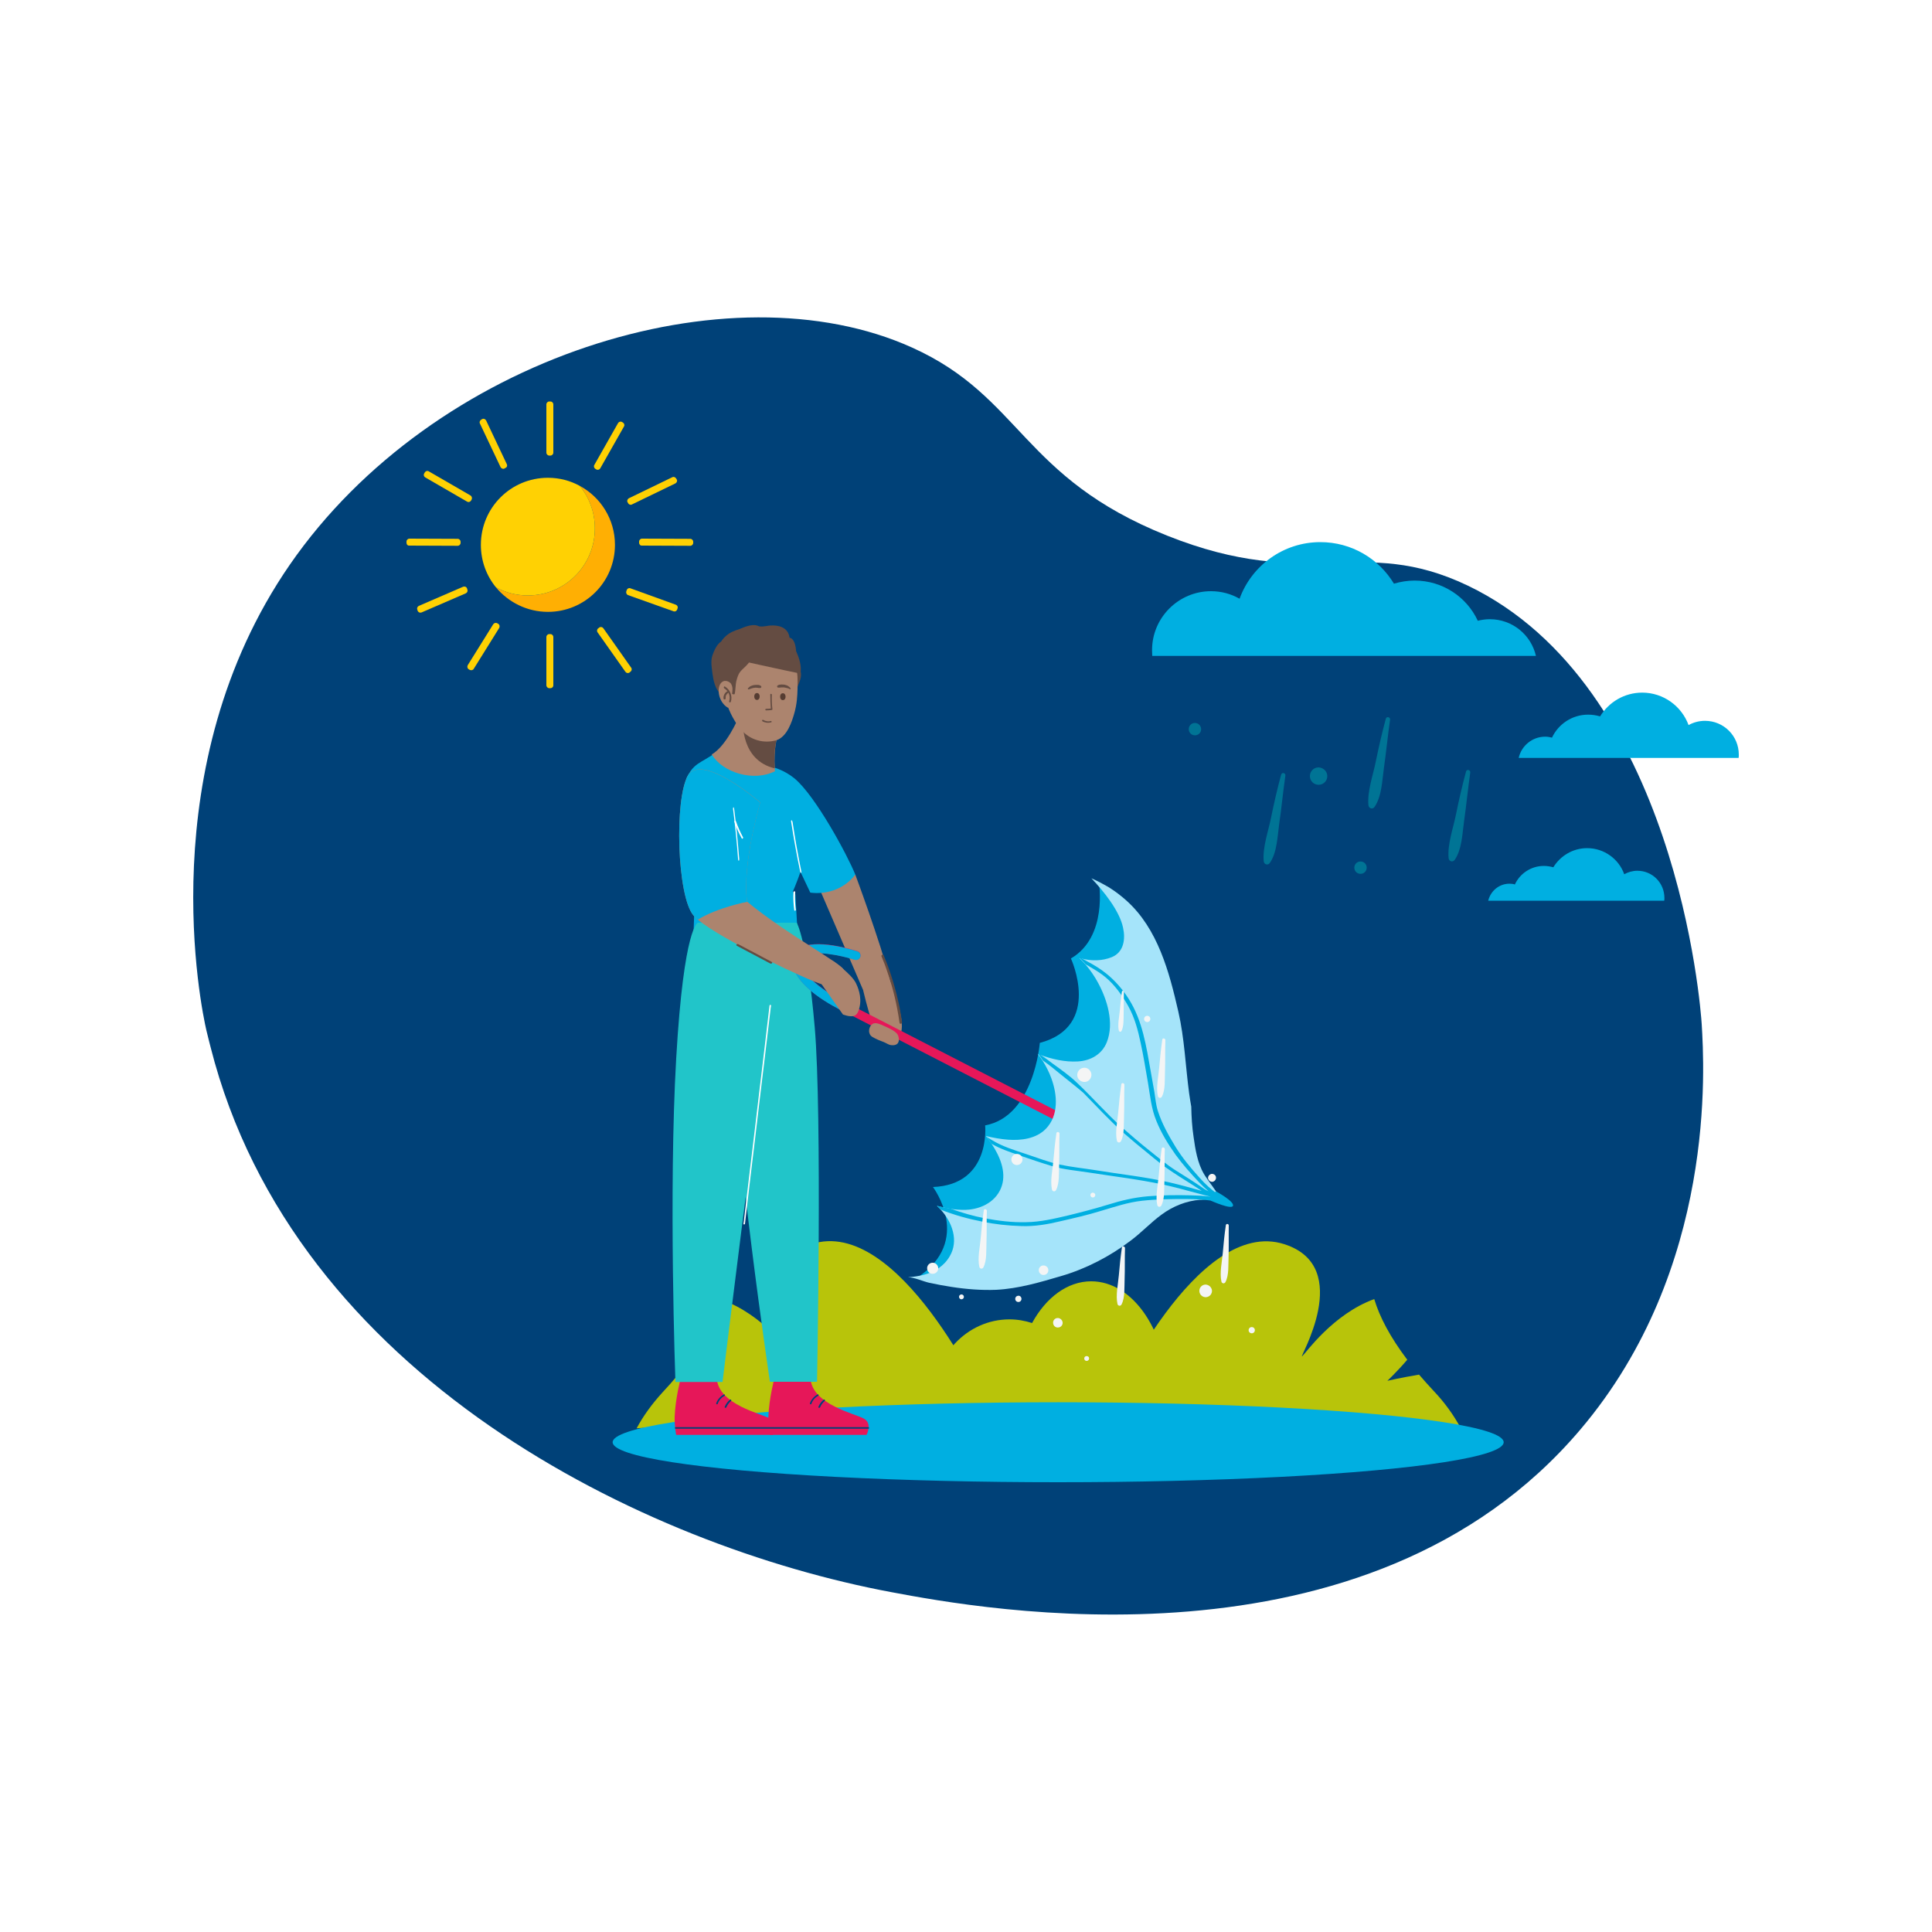 <?xml version="1.0" encoding="UTF-8"?>
<!-- Generator: Adobe Illustrator 25.4.1, SVG Export Plug-In . SVG Version: 6.00 Build 0)  -->
<svg xmlns="http://www.w3.org/2000/svg" xmlns:xlink="http://www.w3.org/1999/xlink" version="1.1" id="Слой_2" x="0px" y="0px" viewBox="0 0 1000 1000" style="enable-background:new 0 0 1000 1000;" xml:space="preserve">
<style type="text/css">
	.st0{fill:#004178;}
	.st1{fill:#FFFFFF;}
	.st2{fill:#E61759;}
	.st3{fill:#F5DCD3;}
	.st4{fill:#00AFE1;}
	.st5{fill:#AC846E;}
	.st6{fill:#EDA387;}
	.st7{fill:#553C32;}
	.st8{fill:#CAEAFF;}
	.st9{clip-path:url(#SVGID_00000119805311273335378290000013676428154378911402_);}
	.st10{fill:#21C5C9;}
	.st11{fill:none;stroke:#B8C40A;stroke-width:7;stroke-linecap:round;stroke-linejoin:round;stroke-miterlimit:10;}
	.st12{fill:none;stroke:#E61759;stroke-width:7;stroke-linecap:round;stroke-linejoin:round;stroke-miterlimit:10;}
	.st13{fill:#FFD103;}
	.st14{fill:#FFAF03;}
	.st15{fill:#A5E4FA;}
	.st16{fill:#644C42;}
	.st17{fill:#007495;}
	.st18{fill:#B8C40A;}
	.st19{fill:#F39B80;}
	.st20{fill:#F4F5F5;}
	.st21{fill:#014178;}
	.st22{fill:#E6175A;}
	.st23{clip-path:url(#SVGID_00000082334983556930906460000002452460168238591926_);}
	.st24{fill:#AC836E;}
	.st25{fill:#F4DBD4;}
	.st26{fill:#ECA387;}
	.st27{fill:#5F4338;}
	.st28{fill:#F5DCD2;}
	.st29{fill:#25C5C9;}
	.st30{fill:none;stroke:#FFFFFF;stroke-width:2;stroke-linecap:round;stroke-linejoin:round;stroke-miterlimit:10;}
	.st31{clip-path:url(#SVGID_00000079482145978820127180000008035951427222730899_);}
	.st32{fill:#A4E4F9;}
	.st33{fill:#29C7F2;}
	.st34{filter:url(#Adobe_OpacityMaskFilter);}
	.st35{mask:url(#SVGID_00000014636681472197816860000007645560167510961041_);}
	.st36{fill:none;}
	.st37{fill:#ACC5D7;}
	.st38{opacity:0.3;}
	.st39{fill:#9E005D;}
	.st40{filter:url(#Adobe_OpacityMaskFilter_00000041290015486313702580000010958608357538980764_);}
	.st41{mask:url(#SVGID_00000093152151565256230170000012014390878417747358_);}
</style>
<g>
	<path class="st0" d="M880.8,530.1c1.3,21.7,7.8,126.5-62.7,209.7c-110.5,130.5-311.3,92.8-356.7,84.3   C333.6,800.2,152.3,712.7,109,542c-0.5-2-1.3-5-2.2-8.8c-2.5-10.8-29-136.3,43.2-240.9c74.5-107.9,227.6-155.1,322.1-112.4   c56.6,25.5,56.6,67.2,131.9,97.3c74.4,29.7,100-0.7,155.7,25.9C867.8,354.9,880.3,521.9,880.8,530.1z"></path>
	<path class="st4" d="M795,339.5c-2.5-10.9-12.2-19-23.9-19c-2.1,0-4.2,0.3-6.2,0.8c-5.7-12.3-18.2-20.8-32.7-20.8   c-3.7,0-7.3,0.6-10.7,1.6c-7.8-12.9-21.9-21.5-38.1-21.5c-19.2,0-35.6,12.2-41.8,29.3c-4.4-2.5-9.4-3.9-14.8-3.9   c-16.8,0-30.5,13.7-30.5,30.5c0,1,0.1,2,0.1,3H795z"></path>
	<path class="st4" d="M786.1,392.2c1.4-6.2,7-10.9,13.7-10.9c1.2,0,2.4,0.2,3.5,0.5c3.3-7,10.4-11.9,18.7-11.9   c2.1,0,4.2,0.3,6.2,0.9c4.5-7.4,12.6-12.3,21.8-12.3c11,0,20.4,7,24,16.8c2.5-1.4,5.4-2.2,8.5-2.2c9.7,0,17.5,7.8,17.5,17.5   c0,0.6,0,1.1-0.1,1.7H786.1V392.2z"></path>
	<path class="st4" d="M770.3,466.2c1.2-5,5.6-8.8,11-8.8c1,0,1.9,0.1,2.8,0.4c2.6-5.7,8.4-9.6,15-9.6c1.7,0,3.4,0.3,4.9,0.7   c3.6-5.9,10.1-9.9,17.5-9.9c8.8,0,16.4,5.6,19.2,13.5c2-1.1,4.3-1.8,6.8-1.8c7.8,0,14,6.3,14,14.1c0,0.5,0,0.9-0.1,1.4L770.3,466.2   L770.3,466.2z"></path>
	<g>
		<g>
			<path class="st14" d="M318.3,282c0,19.2-15.5,34.7-34.7,34.7c-10.8,0-20.5-5-26.9-12.7c4.9,2.7,10.5,4.2,16.5,4.2     c19.2,0,34.7-15.5,34.7-34.7c0-8.3-2.9-16-7.8-22C310.9,257.3,318.3,268.8,318.3,282z"></path>
			<path class="st13" d="M307.9,273.5c0,19.2-15.5,34.7-34.7,34.7c-6,0-11.6-1.5-16.5-4.2c-4.9-6-7.8-13.6-7.8-22     c0-19.2,15.5-34.7,34.7-34.7c6,0,11.6,1.5,16.5,4.2C305,257.5,307.9,265.1,307.9,273.5z"></path>
		</g>
		<path class="st13" d="M284.9,235.8h-0.6c-0.8,0-1.5-0.7-1.5-1.5v-25c0-0.8,0.7-1.5,1.5-1.5h0.6c0.8,0,1.5,0.7,1.5,1.5v25    C286.4,235.1,285.7,235.8,284.9,235.8z"></path>
		<path class="st13" d="M284.9,356.2h-0.6c-0.8,0-1.5-0.7-1.5-1.5v-25c0-0.8,0.7-1.5,1.5-1.5h0.6c0.8,0,1.5,0.7,1.5,1.5v25    C286.4,355.6,285.7,356.2,284.9,356.2z"></path>
		<path class="st13" d="M330.8,280.9v-0.6c0-0.8,0.7-1.5,1.5-1.5l25,0.1c0.8,0,1.5,0.7,1.5,1.5v0.6c0,0.8-0.7,1.5-1.5,1.5l-25-0.1    C331.5,282.5,330.8,281.8,330.8,280.9z"></path>
		<path class="st13" d="M210.4,280.9v-0.6c0-0.8,0.7-1.5,1.5-1.5l25,0.1c0.8,0,1.5,0.7,1.5,1.5v0.6c0,0.8-0.7,1.5-1.5,1.5l-25-0.1    C211,282.5,210.4,281.8,210.4,280.9z"></path>
		<path class="st13" d="M261.6,242.2l-0.5,0.3c-0.7,0.4-1.6,0-2-0.7l-10.7-22.6c-0.4-0.7,0-1.6,0.7-2l0.5-0.3c0.7-0.4,1.6,0,2,0.7    l10.7,22.6C262.7,241,262.4,241.9,261.6,242.2z"></path>
		<path class="st13" d="M244.1,258.6l-0.3,0.5c-0.4,0.7-1.3,1-2.1,0.5l-21.6-12.5c-0.7-0.4-1-1.3-0.5-2.1l0.3-0.5    c0.4-0.7,1.3-1,2.1-0.5l21.6,12.5C244.2,256.9,244.5,257.8,244.1,258.6z"></path>
		<path class="st13" d="M325.1,260.4l-0.3-0.5c-0.4-0.7,0-1.6,0.7-2L348,247c0.7-0.4,1.6,0,2,0.7l0.3,0.5c0.4,0.7,0,1.6-0.7,2    l-22.5,10.9C326.4,261.5,325.5,261.2,325.1,260.4z"></path>
		<path class="st13" d="M308.7,243l-0.5-0.3c-0.7-0.4-1-1.3-0.6-2l12.3-21.7c0.4-0.7,1.3-1,2-0.6l0.5,0.3c0.7,0.4,1,1.3,0.6,2    l-12.3,21.7C310.3,243.1,309.4,243.4,308.7,243z"></path>
		<path class="st13" d="M241.7,304.5l0.2,0.6c0.3,0.8,0,1.6-0.8,2l-22.9,9.9c-0.8,0.3-1.6,0-2-0.8l-0.2-0.6c-0.3-0.8,0-1.6,0.8-2    l22.9-9.9C240.5,303.4,241.4,303.7,241.7,304.5z"></path>
		<path class="st13" d="M257.4,322.6l0.5,0.3c0.7,0.4,0.9,1.4,0.5,2.1l-13.2,21.2c-0.4,0.7-1.4,0.9-2.1,0.5l-0.5-0.3    c-0.7-0.4-0.9-1.4-0.5-2.1l13.2-21.2C255.8,322.4,256.7,322.2,257.4,322.6z"></path>
		<path class="st13" d="M309.7,325.2l0.5-0.4c0.7-0.5,1.6-0.3,2.1,0.4l14.4,20.4c0.5,0.7,0.3,1.6-0.4,2.1l-0.5,0.4    c-0.7,0.5-1.6,0.3-2.1-0.4l-14.4-20.4C308.8,326.6,309,325.6,309.7,325.2z"></path>
		<path class="st13" d="M324.2,306l0.2-0.6c0.3-0.8,1.1-1.2,1.9-0.9l23.5,8.5c0.8,0.3,1.2,1.1,0.9,1.9l-0.2,0.6    c-0.3,0.8-1.1,1.2-1.9,0.9L325,308C324.3,307.7,323.9,306.8,324.2,306z"></path>
	</g>
	<g>
		<path class="st17" d="M717.3,372c-2,7.4-3.7,14.8-5.2,22.2c-1.4,7-4.5,15.5-3.8,22.6c0.2,1.7,2.2,2.3,3.2,0.8    c3.7-5.4,3.9-13.6,4.8-20c1.2-8.3,2-16.8,3.2-25.1C719.7,371.2,717.7,370.6,717.3,372z"></path>
		<path class="st17" d="M663.1,401c-2,7.4-3.7,14.8-5.2,22.2c-1.4,7-4.5,15.5-3.8,22.6c0.2,1.7,2.2,2.3,3.2,0.8    c3.7-5.4,3.9-13.6,4.8-20c1.2-8.3,2-16.8,3.2-25.1C665.6,400.1,663.5,399.5,663.1,401z"></path>
		<path class="st17" d="M758.8,399.4c-2,7.4-3.7,14.8-5.2,22.2c-1.4,7-4.5,15.5-3.8,22.6c0.2,1.7,2.2,2.3,3.2,0.8    c3.7-5.4,3.9-13.6,4.8-20c1.2-8.3,2-16.8,3.2-25.1C761.2,398.5,759.1,397.9,758.8,399.4z"></path>
		<path class="st17" d="M687,401.7c0,2.5-2,4.5-4.5,4.5c-2.5,0-4.5-2-4.5-4.5s2-4.5,4.5-4.5C685,397.3,687,399.3,687,401.7z"></path>
		<path class="st17" d="M707.4,449.1c0,1.8-1.4,3.2-3.2,3.2c-1.8,0-3.2-1.4-3.2-3.2c0-1.8,1.4-3.2,3.2-3.2    C706,445.9,707.4,447.3,707.4,449.1z"></path>
		<path class="st17" d="M621.7,377.4c0,1.8-1.4,3.2-3.2,3.2c-1.8,0-3.2-1.4-3.2-3.2c0-1.8,1.4-3.2,3.2-3.2    C620.3,374.2,621.7,375.7,621.7,377.4z"></path>
	</g>
	<path class="st18" d="M564.8,663.2c-12.3,0-23.4,8.4-30.6,21.6c-3.7-1.2-7.6-1.9-11.7-1.9c-21.9,0-39.7,18.8-39.7,42   c0,2.1,0.1,4.1,0.4,6.1H604c0.3-2.8,0.4-5.7,0.4-8.6C604.5,689.7,586.7,663.2,564.8,663.2z"></path>
	<path class="st18" d="M509.7,725.7c0,0-44.6-96.7-89.8-81.7c-36.6,12.1-6.3,60.2-8.8,58.1c-1.9-1.6-16-21.7-37.5-29.3   c-2.8,9.3-8,19.7-16.9,31.5c5.5,6.2,10.4,10.8,10.4,10.8s-6.9-1.6-16.5-3.1c-2.3,2.8-4.9,5.7-7.6,8.6c-5.5,6-10,12.2-13.5,18.7   L509.7,725.7z"></path>
	<path class="st18" d="M575.6,726.4c0,0,43.9-97,89.2-82.4c36.7,11.8,6.8,60.1,9.2,58c1.9-1.7,15.9-21.8,37.3-29.6   c2.8,9.3,8.2,19.6,17.1,31.4c-5.4,6.3-10.3,10.9-10.3,10.9s6.9-1.6,16.4-3.2c2.4,2.8,4.9,5.6,7.7,8.6c5.6,5.9,10.1,12.2,13.6,18.6   L575.6,726.4z"></path>
	<ellipse class="st4" cx="547.7" cy="746.5" rx="230.6" ry="20.7"></ellipse>
	<path class="st4" d="M378.2,384.6c1.3,0.8,1.4,5-5.3,21.9c-1.6,0.3-15.9,3.1-17.7-1.1c-0.8-2,1.4-5,2.3-6.4   c2.3-3.2,4.9-4.4,7.9-6.2C374.7,387.4,376.7,383.8,378.2,384.6z"></path>
	<polygon class="st4" points="359.7,460.6 359,482.6 412.8,482.6 411.7,463 397,447.4 371.2,444.6  "></polygon>
	<g>
		<path class="st16" d="M378,351c0,0,1.5-6.8,2.4-13.4c4.9-2.7,17.1,0.9,24.5-1c0.2,5.6,2.9,14.4,2.9,14.4s1.7-0.2,3.2-3.8    s2.2-16.4-2.3-17.1c-1.1-7.9-10.8-6.8-15.2-5.3c-2.8-3.3-11.5,0.6-15.6,3.9s-5.1,12.4-3.5,22.3C376.9,353.8,378,351,378,351z"></path>
	</g>
	<g>
		<path class="st5" d="M460.7,507.2c2.1,5.3,3.5,9.8,4.3,13.1c2.7,10.3,1.9,13.5,0.7,15.6c-0.4,0.7-1.8,3.2-4.2,3.6    c-2.5,0.4-4.7-1.7-5.9-2.8c-2.5-2.4-3.7-5.1-6-13.3c-0.8-2.8-1.8-6.4-2.8-10.7C451.5,510.9,456.1,509.1,460.7,507.2z"></path>
		<path class="st5" d="M442.7,452.7c0,0,12.5,33.5,18.1,54.6c-2.4,10.4-13.9,5.5-13.9,5.5l-22.7-52.7    C424.1,460.1,429,453.2,442.7,452.7L442.7,452.7z"></path>
		<path class="st4" d="M388.2,396.1c0,0,11.9-2.1,22.9,6.7c10.9,8.9,27.6,39.9,31.6,49.9c-9.2,11.9-23.3,9.3-23.3,9.3L388.2,396.1z"></path>
	</g>
	<path class="st4" d="M400.1,399.2c0,0,16.6,20.5,18.3,31.7c1.4,9.5-8.5,31.7-8.5,31.7h-51.1c0,0-6.9-32.7-5.5-43.2   c1.5-10.4,16.3-29.5,16.3-29.5L400.1,399.2z"></path>
	<path class="st5" d="M368.4,390.5c7.5-4.3,13.7-18.7,13.7-18.7l2.5,1.2l17.7,8.7c0,0-1.9,5.5-1.3,16c0,0.5,0.1,1,0.1,1.5   C390,404.8,374,399.9,368.4,390.5"></path>
	<path class="st16" d="M401,397.7c-0.7-10.6,1.3-16,1.3-16l-17.7-8.7C384.5,374.1,383.5,393.5,401,397.7"></path>
	<path class="st2" d="M400.9,713.1c0,0-2.9,10.8-3.2,20.4c-0.1,5.1,0.8,9.2,0.8,9.2h50c0,0,3.2-5.8-1.3-8.4   c-4.5-2.6-26.7-7.2-27.7-20.8L400.9,713.1z"></path>
	<path class="st0" d="M420,726.6c0.6-1.8,1.9-3.3,3.5-4.1c0.5-0.3,0.1-1-0.4-0.7c-1.8,1-3.3,2.7-3.9,4.6   C419.1,726.9,419.9,727.1,420,726.6"></path>
	<path class="st0" d="M424.5,728.4c0.5-1.3,1.4-2.4,2.4-3.3c0.2-0.1,0.1-0.4,0-0.6c-0.2-0.2-0.4-0.1-0.6,0c-1.2,1-2.1,2.2-2.7,3.7   c-0.1,0.2,0.1,0.5,0.3,0.5C424.2,728.7,424.4,728.6,424.5,728.4"></path>
	<path class="st0" d="M398.3,739.5h20h20h11.2c0.5,0,0.5-0.8,0-0.8h-20h-20h-11.2C397.7,738.7,397.7,739.5,398.3,739.5"></path>
	<path class="st10" d="M398.5,715.2h24.4c0,0,2.7-138.5-1.2-183.5c-3.9-45-9.3-54.1-9.3-54.1h-34c0,0,4,34.3,2.4,70.9   C379.2,585.1,398.5,715.2,398.5,715.2"></path>
	<path class="st2" d="M352.4,713.1c0,0-2.9,10.8-3.2,20.4c-0.1,5.1,0.8,9.2,0.8,9.2h50c0,0,3.2-5.8-1.3-8.4s-26.7-7.2-27.7-20.8   L352.4,713.1z"></path>
	<path class="st0" d="M371.5,726.6c0.6-1.8,1.9-3.3,3.5-4.1c0.5-0.3,0.1-1-0.4-0.7c-1.8,1-3.3,2.7-3.9,4.6   C370.6,726.9,371.4,727.1,371.5,726.6"></path>
	<path class="st0" d="M376,728.4c0.5-1.3,1.4-2.4,2.4-3.3c0.2-0.1,0.1-0.4,0-0.6c-0.2-0.2-0.4-0.1-0.6,0c-1.2,1-2.1,2.2-2.7,3.7   c-0.1,0.2,0.1,0.5,0.3,0.5C375.7,728.7,375.9,728.6,376,728.4"></path>
	<path class="st0" d="M349.7,739.5h20h20h11.2c0.5,0,0.5-0.8,0-0.8h-20h-20h-11.2C349.2,738.7,349.2,739.5,349.7,739.5"></path>
	<path class="st10" d="M374,715.2c0,0,18.5-151.7,23.2-176.9c4.7-25.2,0-60.7,0-60.7h-35.9c0,0-7.3,1.2-11.3,70.2   s-0.4,167.5-0.4,167.5H374V715.2z"></path>
	<path class="st1" d="M385.6,633.4c0.9-7.7,1.8-15.3,2.7-23c0.9-7.2,1.7-14.4,2.6-21.6c0.8-7,1.7-14.1,2.5-21.1   c0.9-7.2,1.7-14.3,2.6-21.5c0.9-7.6,1.8-15.1,2.7-22.7c0.1-1,0.2-2,0.4-3c0.1-0.5-0.8-0.5-0.8,0c-0.9,7.7-1.8,15.3-2.7,23   c-0.9,7.2-1.7,14.4-2.6,21.6c-0.8,7-1.7,14.1-2.5,21.1c-0.9,7.2-1.7,14.3-2.6,21.5c-0.9,7.6-1.8,15.1-2.7,22.7c-0.1,1-0.2,2-0.4,3   C384.7,633.9,385.6,633.9,385.6,633.4"></path>
	<path class="st16" d="M413.9,352.7c-1.3,3.4-2.7,7.2-5,10.2c-2.7,3.4-6.6,3.6-8.4-0.6c-1.7-3.9-1.6-8.8-0.9-12.9   c0.4-2.2,1.1-4.7,3.2-6.2c3.2-2.4,7.5-1.6,9.9,1.2C415,347,415,349.8,413.9,352.7z"></path>
	<g>
		<path class="st5" d="M412.8,356.7c-0.1,3.1-0.2,7.7-1.9,13.3c-1,3.3-3.4,11.2-8.9,13.1c-0.3,0.1-0.5,0.2-0.7,0.2    c-2,0.5-5.5,1-9.4-0.2c-6.8-2-10.2-7.6-11.9-10.5c-4.9-8.1-10.8-26.6-0.4-34.7c9.9-7.8,28.5-1.3,32.3,7.8    C412.9,348.3,412.9,351.3,412.8,356.7z"></path>
	</g>
	<g>
		<g>
			<path class="st19" d="M379.1,356c0-0.2,0-0.4,0-0.7c0-0.2-0.1-0.4-0.2-0.6c-0.2-0.4-0.5-0.8-0.8-1.1c-0.1-0.1-0.3-0.3-0.4-0.4     c-0.2-0.1-0.3-0.3-0.5-0.4c-0.4-0.3-0.9-0.5-1.3-0.5c-0.3,0-0.6,0-0.9,0.1c-0.2,0-0.3,0.1-0.5,0.1c-0.2,0.1-0.4,0.1-0.6,0.3     c-0.1,0.1-0.1,0.1-0.2,0.2c0.1-0.1-0.1,0-0.1,0c-0.1,0.1-0.1,0.1-0.1,0.2c-0.1,0.1-0.1,0.1-0.2,0.2c-0.2,0.1-0.2,0.3-0.3,0.4     c-0.2,0.4-0.3,0.8-0.5,1.2c-0.2,0.5-0.3,1-0.4,1.5s-0.2,1.1-0.1,1.6h0.1c0.1-0.4,0.2-0.9,0.3-1.4c0.2-0.5,0.3-0.9,0.5-1.4     c0.2-0.4,0.3-0.8,0.5-1.2c0.1-0.2,0.2-0.4,0.4-0.5c0.2-0.1,0.4-0.2,0.6-0.3c-0.2,0-0.4,0-0.6,0.1c0.5,0.1,1-0.2,1.4-0.3h0.1     c0.1,0,0,0,0,0s-0.4-0.1,0,0c0.2,0.1,0.4,0.2,0.6,0.4c0.4,0.4,0.8,0.7,1.1,1.1c0.2,0.2,0.3,0.5,0.4,0.8c0,0.1,0.1,0.3,0.1,0.4     c0.1,0.2,0.2,0.3,0.4,0.4C378.3,356.3,379.1,356.3,379.1,356L379.1,356z"></path>
		</g>
	</g>
	<path class="st16" d="M381.1,352.6c-0.3,1-0.5,5.6-0.8,6.5c-0.3,0.9-2.4-0.5-2.4-0.5c-1.4-1.5,0.4-4.9-2.1-5.5   c-2.7-0.6-3.6,3.4-3.6,5.2c-2.1-2.2-3-6.4-3.4-9.4c-0.8-5.6-0.8-7.6,0.1-10.1c3.2-8.7,6.5-8,12.6-7.1c2.8,0.4,6,3.7,7,6.4   c1.1,2.9-0.9,5.2-2.9,7.1C383.1,347.6,382.3,348,381.1,352.6z"></path>
	<path class="st5" d="M373.5,353.2c-2.8,2.5-1.8,10.3,3.4,13.2c1.4-1.4,1.7-5.3,2-7.2c0.3-1.9,0.5-3.7-0.6-5.4   C377.9,353.2,375.5,351.4,373.5,353.2z"></path>
	<path class="st16" d="M414.3,348.6c1.4-7.5-5.1-16.4-5.1-16.4c-2.8-3.8-6.9-7.4-11.6-7.8c-6.2-0.5-13.3,0.1-18.8,2.7   c-3.4,1.6-8.5,6.7-5,9.4c3.3,2.5,3.9,3.1,7.5,5C381.3,341.5,410,347.9,414.3,348.6z"></path>
	<path class="st16" d="M375.3,355.4c2.6,1.6,3.9,4.8,3,7.8c-0.2,0.6-1.1,0.4-0.9-0.2c0.8-2.6-0.2-5.3-2.5-6.7   C374.3,355.9,374.8,355,375.3,355.4"></path>
	<path class="st16" d="M374.5,361.6c-0.2-1.5,0.6-3,1.9-3.8c0.2-0.1,0.5-0.1,0.7,0.1c0.1,0.2,0.1,0.5-0.1,0.7   c-0.1,0.1-0.3,0.2-0.4,0.3c0,0-0.1,0-0.1,0.1l0,0l0,0c-0.1,0.1-0.1,0.1-0.2,0.2c-0.1,0.1-0.2,0.2-0.3,0.4l0,0l0,0   c0,0,0,0.1-0.1,0.1c0,0.1-0.1,0.1-0.1,0.2s-0.1,0.1-0.1,0.2v0.1c0,0-0.1,0.1,0,0.1c0,0.1-0.1,0.3-0.1,0.4s0,0.2,0,0.2v0.1   c0,0.1,0,0,0,0c0,0.2,0,0.3,0,0.5c0,0.3-0.2,0.5-0.4,0.5C374.7,362.1,374.5,361.9,374.5,361.6"></path>
	<g>
		<g>
			<ellipse class="st7" cx="391.8" cy="360.5" rx="1.4" ry="1.8"></ellipse>
		</g>
		<g>
			<ellipse class="st7" cx="405.2" cy="360.6" rx="1.4" ry="1.8"></ellipse>
		</g>
		<g>
			<g>
				<path class="st16" d="M398.7,359.5c0,2.5,0.1,5,0.3,7.6c0.1-0.1,0.3-0.3,0.4-0.4c-1,0.1-1.9,0.2-2.9,0.2c-0.5,0-0.5,0.8,0,0.8      c1,0,1.9-0.1,2.9-0.2c0.2,0,0.4-0.1,0.4-0.4c-0.3-2.5-0.4-5-0.3-7.6C399.4,359,398.7,359,398.7,359.5L398.7,359.5z"></path>
			</g>
		</g>
		<g>
			<g>
				<path class="st16" d="M387.7,356.8c0.4-0.2,0.9-0.3,1.4-0.5c0.5-0.1,1-0.3,1.4-0.3c0.4-0.1,0.9-0.1,1.4,0c0.3,0,0.4,0,0.7,0.1      c0.3,0,0.6,0,0.9,0c0.6,0,0.8-0.8,0.3-1.1c-0.3-0.1-0.5-0.3-0.8-0.4s-0.6-0.1-1-0.1c-0.6,0-1.2,0-1.8,0.1      c-0.6,0.1-1.1,0.3-1.6,0.5c-0.6,0.3-1,0.7-1.4,1.1C386.8,356.5,387.3,357,387.7,356.8L387.7,356.8z"></path>
			</g>
		</g>
		<g>
			<g>
				<path class="st16" d="M409.1,356.1c-0.4-0.4-0.8-0.8-1.3-1.1c-0.5-0.3-1.1-0.4-1.7-0.6c-0.6-0.1-1.1-0.1-1.7-0.1      c-0.3,0-0.7,0.1-1,0.1c-0.3,0.1-0.6,0.2-0.9,0.4c-0.5,0.3-0.3,1.1,0.3,1.1c0.3,0,0.6,0,0.9,0c0.2,0,0.4-0.1,0.7-0.1      c0.4,0,1,0,1.4,0c0.5,0.1,1,0.2,1.4,0.3s1,0.2,1.4,0.5C409,357,409.5,356.5,409.1,356.1L409.1,356.1z"></path>
			</g>
		</g>
		<g>
			<g>
				<path class="st16" d="M394.6,373.3c1.3,0.8,3,1,4.5,0.6c0.5-0.1,0.3-0.9-0.2-0.7c-1.3,0.4-2.7,0.1-3.9-0.6      C394.6,372.4,394.2,373,394.6,373.3L394.6,373.3z"></path>
			</g>
		</g>
	</g>
	<polygon class="st4" points="412.4,477.5 409.2,460.2 404.4,477.4  "></polygon>
	<path class="st1" d="M410.7,461.7c-0.2,3.1,0,6.3,0.4,9.4c0.1,0.5,0.9,0.3,0.8-0.2c-0.4-3-0.5-6.1-0.3-9.2   C411.6,461.2,410.7,461.2,410.7,461.7"></path>
	<g>
		<path class="st4" d="M568.8,456.9c0,0,4.7,28-14.5,39.2c0,0,16.3,35.1-16.1,43.7c0,0-2.9,38-28.3,42.7c0,0,3.2,30.7-27,31.9    c0,0,21,27.8-8.3,47c2.3,0,33-2.7,38.4-4c5.4-1.3,8.7,4.1,21.1-7.3c12.4-11.4,17.7-10.3,25.5-29.1c7.7-18.8,16.1-22.5,21.3-36.5    c5.2-14,15-16.2,15.8-30.7c0.8-14.6,8.6-13.9,2.7-34c-5.8-20.1-7.6-30.3-11.3-38.2C584.4,473.9,582.6,466.3,568.8,456.9z"></path>
		<g>
			<path class="st2" d="M614.2,615c-3.2-1.8-117-60.4-177.5-91.5c-0.2-0.1-0.5-0.2-0.7-0.4c-2.9-1.4-25.9-12.7-25.6-25.5     c0-0.3,0-0.5,0-0.8c0.3-2.5,1.5-4.6,3.6-6c8.1-5.3,27.6,0.8,29.8,1.5c1.2,0.4,1.9,1.7,1.5,2.9c-0.4,1.2-1.7,1.9-2.9,1.5     c-7.5-2.4-21.2-5.1-25.9-2c-1,0.6-1.4,1.4-1.5,2.6c-0.9,8.4,16.7,18.7,22.9,21.7c0,0,0,0,0.1,0c0.8,0.4,1.5,0.8,2.4,1.2     c44.1,22.7,175,90,176.4,90.9c1,0.7,1.3,2.2,0.6,3.2C616.6,615.4,615.2,615.7,614.2,615z"></path>
		</g>
		<path class="st4" d="M436.7,523.6c-0.2-0.1-0.5-0.2-0.7-0.4c-2.9-1.4-25.9-12.7-25.6-25.5c0-0.3,0-0.5,0-0.8    c0.3-2.5,1.5-4.6,3.6-6c8.1-5.3,27.6,0.8,29.8,1.5c1.2,0.4,1.9,1.7,1.5,2.9c-0.4,1.2-1.7,1.9-2.9,1.5c-7.5-2.4-21.2-5.1-25.9-2    c-1,0.6-1.4,1.4-1.5,2.6c-0.9,8.4,16.7,18.7,22.9,21.7c0,0,0,0,0.1,0c0.8,0.4,1.5,0.8,2.4,1.2    C439.2,521.3,437.9,522.4,436.7,523.6z"></path>
		<path class="st15" d="M492.5,666.1c-3.8-0.6-7.7-1.3-11.4-2.1c-3.5-0.8-7.6-2.8-11.1-2.9c2.8-0.2,5.7-0.6,8.3-1.3    c5.4-1.5,10.3-4.4,13.3-9.6c4.7-8,1.3-17.5-4.6-24c-0.6-0.7-1.3-1.4-2-2c2.3,0.6,4.7,1.1,7.1,1.5c2.6,0.4,5.3,0.6,7.9,0.5    c8.1-0.3,16.1-4.5,18.6-12.6c2.2-7.2-1-15-5.3-21.5c-0.9-1.3-1.7-2.5-2.6-3.6c-0.1-0.2-0.3-0.3-0.4-0.5c3.8,0.9,7.6,1.6,11.5,1.9    c6.8,0.5,14.5-0.5,19.5-5.6c6.8-7,6-17.6,2.9-26.1c-1.1-3.1-2.7-6.2-4.5-9.1c-0.8-1.2-1.6-2.4-2.5-3.5c0.3,0.1,0.6,0.2,0.9,0.3    c6.3,2.3,13.1,3.9,19.8,3.5s12.5-3.7,15-10c3.9-9.9,0.2-22-4.6-30.8c-1.8-3.3-3.9-6.4-6.3-9.2c-1.1-1.2-2.2-2.4-3.3-3.5    c0.3,0.1,0.6,0.2,1,0.2l0,0c5.2,1.4,10.9,1.3,15.8-0.7c6.2-2.6,7.1-9.3,5.8-15.2c-1.8-8.7-10-18.9-16.4-25.6    c0.5,0.2,4.1,1.9,4.4,2.1c1.6,0.8,3.1,1.7,4.7,2.6c3.2,2,6.2,4.3,9,6.8c16.3,14.6,22.2,37,26.9,57.5c3.2,13.9,3.7,28.2,5.6,42.3    c0.3,2.3,0.7,4.6,1.1,6.9c0.1,5.2,0.4,10.5,1.2,15.7c0.9,6.4,2,13.5,5.4,19.2c1.5,2.6,5.8,8,7.2,10.6c0.5,0.9,0.7,1.4,0.4,1.5    c-4,0.7-5.1,0.9-8.9,1.2c-0.2,0-0.4,0-0.6,0c-7.2,0.5-14.3,3.4-20.1,7.7c-5.6,4.1-10.3,9.2-15.9,13.4    c-10.8,8.2-23.1,14.6-36.1,18.4c-10.9,3.2-22,6.5-33.5,7.1C508,667.9,500.2,667.3,492.5,666.1z"></path>
		<path class="st4" d="M528.4,634.6c-6.7-0.2-13.4-0.9-20-2.3c-7.2-1.4-14.5-3.4-21.5-6.2c-0.6-0.7-1.3-1.4-2-2    c2.3,0.6,4.7,1.1,7.1,1.5c5.8,2.1,11.6,3.8,17.8,5c7,1.3,14.2,2.2,21.3,2c7.4-0.1,14.6-1.8,21.8-3.5c7-1.7,13.8-3.5,20.7-5.6    c6.7-2.1,13.4-3.7,20.5-4.3c7.4-0.6,14.9-0.7,22.3-0.5c3.4,0.1,6.8,0.2,10.2,0.7c-2.3-0.6-4.6-1.2-7-1.8    c-5.9-1.6-11.7-3.2-17.7-4.5c-12.6-2.7-25.5-4.2-38.3-6.2c-6.4-1-12.8-1.5-19-3.3c-5.6-1.7-11.2-3.6-16.7-5.5    c-5.1-1.8-10.1-3.4-14.7-6.1c-0.9-1.3-1.7-2.5-2.6-3.6c0.9,0.6,1.9,1.1,2.8,1.7c5.4,3.3,11.6,5.2,17.6,7.2    c5.8,1.9,11.6,4.2,17.6,5.5c6.1,1.3,12.3,1.9,18.5,2.9c12.7,2.1,25.6,3.4,38.2,6.3c5.6,1.3,11.1,2.8,16.7,4.4    c-0.4-0.2-0.8-0.6-1.2-0.8c-4.5-3-9.2-5.8-13.7-8.8c-4.6-3-8.9-6.5-13.1-10c-4.1-3.3-8.2-6.7-12.2-10.2    c-7.5-6.6-14.1-13.9-21.1-21c-3.8-3.3-7.9-6.4-11.8-9.6c-3-2.5-6-4.9-9.1-7.1c-0.8-1.2-1.6-2.4-2.5-3.5c0.3,0.1,0.6,0.2,0.9,0.3    c0.2,0.1,0.3,0.2,0.4,0.3c1.7,1.1,3.3,2.3,4.9,3.5c0.4,0.3,0.8,0.6,1.2,0.9c4.4,3.2,8.9,6.3,12.8,10.1c8,7.5,15.1,15.8,23.3,23.1    c4.6,4,9.2,8,14,11.8c4.5,3.6,9,7.4,13.9,10.5c4.9,3,9.7,6.1,14.5,9.4c0.7,0.5,1.5,0.9,2.3,1.3c-1.7-1.5-3.3-3-4.8-4.6    c-4.3-4.5-8.5-9.2-12.2-14.3c-3.9-5.5-7.5-11.3-10-17.6c-2.6-6.3-3.2-13-4.3-19.6c-1.2-6.9-2.3-13.8-3.8-20.7    c-1.4-6.6-3.1-13.1-6.4-19c-3-5.4-7-11-11.8-15c-2.4-2-5-3.6-7.6-5.1c-0.5-0.3-1-0.6-1.5-0.9c-0.4-0.2-0.7-0.4-1.1-0.6    c-1.1-1.2-2.2-2.4-3.3-3.5c0.3,0.1,0.6,0.2,1,0.2l0,0c1,0.7,2.1,1.1,3,1.7c3.5,1.8,6.9,3.9,9.9,6.3c4.5,3.6,8.5,8.2,11.6,13.1    c7.2,11.3,9.1,24.6,11.4,37.5c0.6,3.6,1.3,7.1,1.9,10.7c0.5,3.2,0.8,6.7,1.8,9.8c2.1,6.6,5.6,12.8,9.2,18.7    c3.6,5.8,7.9,10.9,12.4,15.9c2.9,3.3,6,6.1,9.5,8.6c1.1,0.8,2.3,1.5,3.5,2.2c1,0.5,2,1,2.9,1.7l0.1,0.1c0,0,0.1,0,0.1,0.1    c0.7,0.3,0.4,1.3-0.3,1.1c-5-1.3-9.9-2.1-14.9-2.5c-2.7-0.2-5.5-0.3-8.3-0.3c-7.4,0-14.9,0.1-22.3,0.9c-7.4,0.8-14.4,3.2-21.5,5.3    c-6.8,2.1-13.8,3.7-20.8,5.3C542.3,633.7,535.4,634.9,528.4,634.6z"></path>
		<path class="st4" d="M629.5,616.7c0,0-2.6,0.9-2.7,4.8c0,0,10.7,4.8,11.4,2.6C638.9,621.8,629.5,616.7,629.5,616.7z"></path>
		<g>
			<path class="st20" d="M601.3,594.5c-0.7,4.8-1.2,9.7-1.6,14.5c-0.4,4.6-1.7,10.2-0.7,14.7c0.2,1.1,1.6,1.3,2.1,0.3     c1.9-3.7,1.4-8.9,1.6-13.1c0.2-5.4,0-10.8,0.2-16.2C602.8,593.8,601.4,593.6,601.3,594.5z"></path>
			<path class="st20" d="M634.5,634.1c-0.7,4.8-1.2,9.7-1.6,14.5c-0.4,4.6-1.7,10.2-0.7,14.7c0.2,1.1,1.6,1.3,2.1,0.3     c1.9-3.7,1.4-8.9,1.6-13.1c0.2-5.4,0-10.8,0.1-16.2C636,633.4,634.7,633.2,634.5,634.1z"></path>
			<path class="st20" d="M509.2,626.5c-0.7,4.8-1.2,9.7-1.6,14.5c-0.4,4.6-1.7,10.2-0.7,14.7c0.2,1.1,1.6,1.3,2.1,0.3     c1.9-3.7,1.4-8.9,1.6-13.1c0.2-5.4,0-10.8,0.2-16.2C510.7,625.7,509.4,625.5,509.2,626.5z"></path>
			<path class="st20" d="M580.4,561.2c-0.7,4.8-1.2,9.7-1.6,14.5c-0.4,4.6-1.7,10.2-0.7,14.7c0.2,1.1,1.6,1.3,2.1,0.3     c1.9-3.7,1.4-8.9,1.6-13.1c0.2-5.4,0-10.8,0.2-16.2C581.9,560.5,580.5,560.3,580.4,561.2z"></path>
			<path class="st20" d="M546.8,586.5c-0.7,4.8-1.2,9.7-1.6,14.5c-0.4,4.6-1.7,10.2-0.7,14.7c0.2,1.1,1.6,1.3,2.1,0.3     c1.9-3.7,1.4-8.9,1.6-13.1c0.2-5.4,0-10.8,0.2-16.2C548.3,585.8,547,585.6,546.8,586.5z"></path>
			<path class="st20" d="M580.7,645.7c-0.7,4.8-1.2,9.7-1.6,14.5c-0.4,4.6-1.7,10.2-0.7,14.7c0.2,1.1,1.6,1.3,2.1,0.3     c1.9-3.7,1.4-8.9,1.6-13.1c0.2-5.4,0-10.8,0.2-16.2C582.1,645,580.8,644.8,580.7,645.7z"></path>
			<path class="st20" d="M580.7,513.3c-0.5,3.3-0.8,6.7-1.1,10c-0.3,3.1-1.2,7-0.5,10.1c0.2,0.7,1.1,0.9,1.4,0.2     c1.3-2.6,1-6.2,1.1-9c0.1-3.7,0-7.5,0.1-11.2C581.7,512.8,580.8,512.6,580.7,513.3z"></path>
			<path class="st20" d="M601.6,538.1c-0.7,4.8-1.2,9.7-1.6,14.5c-0.4,4.6-1.7,10.2-0.7,14.7c0.2,1.1,1.6,1.3,2.1,0.3     c1.9-3.7,1.4-8.9,1.6-13.1c0.2-5.4,0-10.8,0.2-16.2C603.1,537.4,601.7,537.1,601.6,538.1z"></path>
			<path class="st20" d="M564.9,555.9c0.2,2-1.2,3.9-3.2,4.1c-2,0.2-3.9-1.2-4.1-3.2c-0.2-2,1.2-3.9,3.2-4.1     C562.8,552.4,564.6,553.9,564.9,555.9z"></path>
			<path class="st20" d="M485.6,656.1c0.2,1.6-0.9,3-2.5,3.2s-3-0.9-3.2-2.5s0.9-3,2.5-3.2C484,653.4,485.4,654.6,485.6,656.1z"></path>
			<path class="st20" d="M529.2,599.8c0.2,1.6-0.9,3-2.5,3.2s-3-0.9-3.2-2.5c-0.2-1.6,0.9-3,2.5-3.2     C527.6,597.1,529.1,598.2,529.2,599.8z"></path>
			<path class="st20" d="M542.6,657.2c0.2,1.3-0.8,2.6-2.2,2.7c-1.3,0.2-2.6-0.8-2.7-2.2c-0.2-1.3,0.8-2.6,2.2-2.7     C541.3,654.9,542.5,655.9,542.6,657.2z"></path>
			<path class="st20" d="M550,684.4c0.2,1.3-0.8,2.6-2.2,2.7c-1.3,0.2-2.6-0.8-2.7-2.2c-0.2-1.3,0.8-2.6,2.2-2.7     C548.6,682.1,549.8,683.1,550,684.4z"></path>
			<path class="st20" d="M528.7,672.1c0.1,0.9-0.5,1.7-1.4,1.8s-1.7-0.5-1.8-1.4s0.5-1.7,1.4-1.8     C527.8,670.5,528.6,671.2,528.7,672.1z"></path>
			<path class="st20" d="M566.9,618.4c0.1,0.7-0.4,1.3-1.1,1.4c-0.7,0.1-1.3-0.4-1.4-1.1c-0.1-0.7,0.4-1.3,1.1-1.4     C566.2,617.3,566.9,617.8,566.9,618.4z"></path>
			<path class="st20" d="M629.4,609.4c0.1,1.1-0.7,2.1-1.8,2.3c-1.1,0.1-2.1-0.7-2.3-1.8c-0.1-1.1,0.7-2.1,1.8-2.3     C628.3,607.5,629.3,608.3,629.4,609.4z"></path>
			<path class="st20" d="M627.3,667.8c0.2,1.8-1.1,3.4-2.9,3.6c-1.8,0.2-3.4-1.1-3.6-2.9c-0.2-1.8,1.1-3.4,2.9-3.6     C625.4,664.8,627,666,627.3,667.8z"></path>
			<path class="st20" d="M649.5,688.3c0.1,0.9-0.5,1.7-1.4,1.8s-1.7-0.5-1.8-1.4s0.5-1.7,1.4-1.8     C648.6,686.8,649.4,687.4,649.5,688.3z"></path>
			<path class="st20" d="M595.4,527.2c0.1,0.9-0.5,1.7-1.4,1.8s-1.7-0.5-1.8-1.4s0.5-1.7,1.4-1.8     C594.5,525.7,595.3,526.3,595.4,527.2z"></path>
			<path class="st20" d="M563.7,703c0.1,0.7-0.4,1.3-1.1,1.4c-0.7,0.1-1.3-0.4-1.4-1.1c-0.1-0.7,0.4-1.3,1.1-1.4     C563.1,701.9,563.7,702.3,563.7,703z"></path>
			<path class="st20" d="M498.9,671.1c0.1,0.7-0.4,1.3-1.1,1.4c-0.7,0.1-1.3-0.4-1.4-1.1c-0.1-0.7,0.4-1.3,1.1-1.4     C498.2,669.9,498.8,670.4,498.9,671.1z"></path>
		</g>
	</g>
	<path class="st5" d="M356.1,401.4c-7.1,12-5.7,62.7,2.9,72.5c0.6,0.6,1.3,1.4,2.2,2.1c12.9,10.8,57.8,31.8,64.6,33.6   c7.3,1.9,10-4.9,10.9-7.4c0.8-2.5-29.5-18.5-50-35.5c-2.7-19.6,6.8-51.4,6.8-51.4S363.2,389.3,356.1,401.4"></path>
	<path class="st4" d="M356.1,401.4c7.1-12,37.4,14,37.4,14s-9.5,31.8-6.8,51.4c0,0-15.1,2.8-25.5,9.2c-0.9-0.8-1.6-1.5-2.2-2.1   C350.4,464.1,349,413.4,356.1,401.4"></path>
	<g>
		<g>
			<path class="st16" d="M381.5,489.6c5.7,3,11.3,6,17,9c0.9,0.5,1.7-0.3,0.8-0.8c-5.7-3-11.3-6-17-9     C381.4,488.3,380.6,489.1,381.5,489.6L381.5,489.6z"></path>
		</g>
	</g>
	<path class="st5" d="M431,497.3c0,0,9.5,6.6,12,11.5c0.7,1.5,3.4,7,1.8,12.9c-0.3,1.3-0.9,3.3-2.5,4c-2.3,1-6.1-0.7-6-0.6l0,0   l-13.1-18.6L431,497.3z"></path>
	<path class="st5" d="M451.6,530c1.6-1,3.6-0.1,7.7,1.8c4.6,2.1,5.3,3.6,5.5,4.1c0.1,0.1,1.1,2.7-0.2,4.2c-1.1,1.2-3.2,0.9-3.7,0.8   c-1-0.2-1.2-0.5-3.4-1.5c-1.6-0.7-1.7-0.6-2.8-1.1c-2.6-1.2-4.1-1.8-4.6-3.3C449.4,533.4,450.1,531,451.6,530z"></path>
	<path class="st1" d="M409.5,425.4c1.3,8.3,2.8,16.8,4.6,25.4c0.3,1.5,0.9,1.3,0.6-0.1c-1.7-8.4-3.2-16.7-4.4-24.8   C410.1,424.4,409.3,424,409.5,425.4"></path>
	<g>
		<path class="st1" d="M380,418.7c1.1,8.4,1.9,17,2.6,25.7c0.1,1.5-0.5,1.5-0.6,0c-0.6-8.5-1.5-16.9-2.5-25.1    C379.2,417.9,379.8,417.2,380,418.7"></path>
		<path class="st1" d="M380.1,425.3c1,3,2.3,5.9,3.8,8.6c0.3,0.5,0.9,0,0.7-0.5c-1.5-2.7-2.7-5.5-3.7-8.4    C380.7,424.5,379.9,424.8,380.1,425.3"></path>
	</g>
	<g>
		<g>
			<path class="st16" d="M457.4,494.5c-0.3-0.8-1.5-0.2-1.1,0.6c1,2.4,2,4.9,2.8,7.4c3.1,8.7,5.2,17.7,6.5,26.9     c0.1,0.9,1.4,0.5,1.3-0.3c-0.4-2.6-0.8-5.2-1.3-7.8C463.7,512.1,461,503.1,457.4,494.5L457.4,494.5z"></path>
		</g>
	</g>
</g>
</svg>
